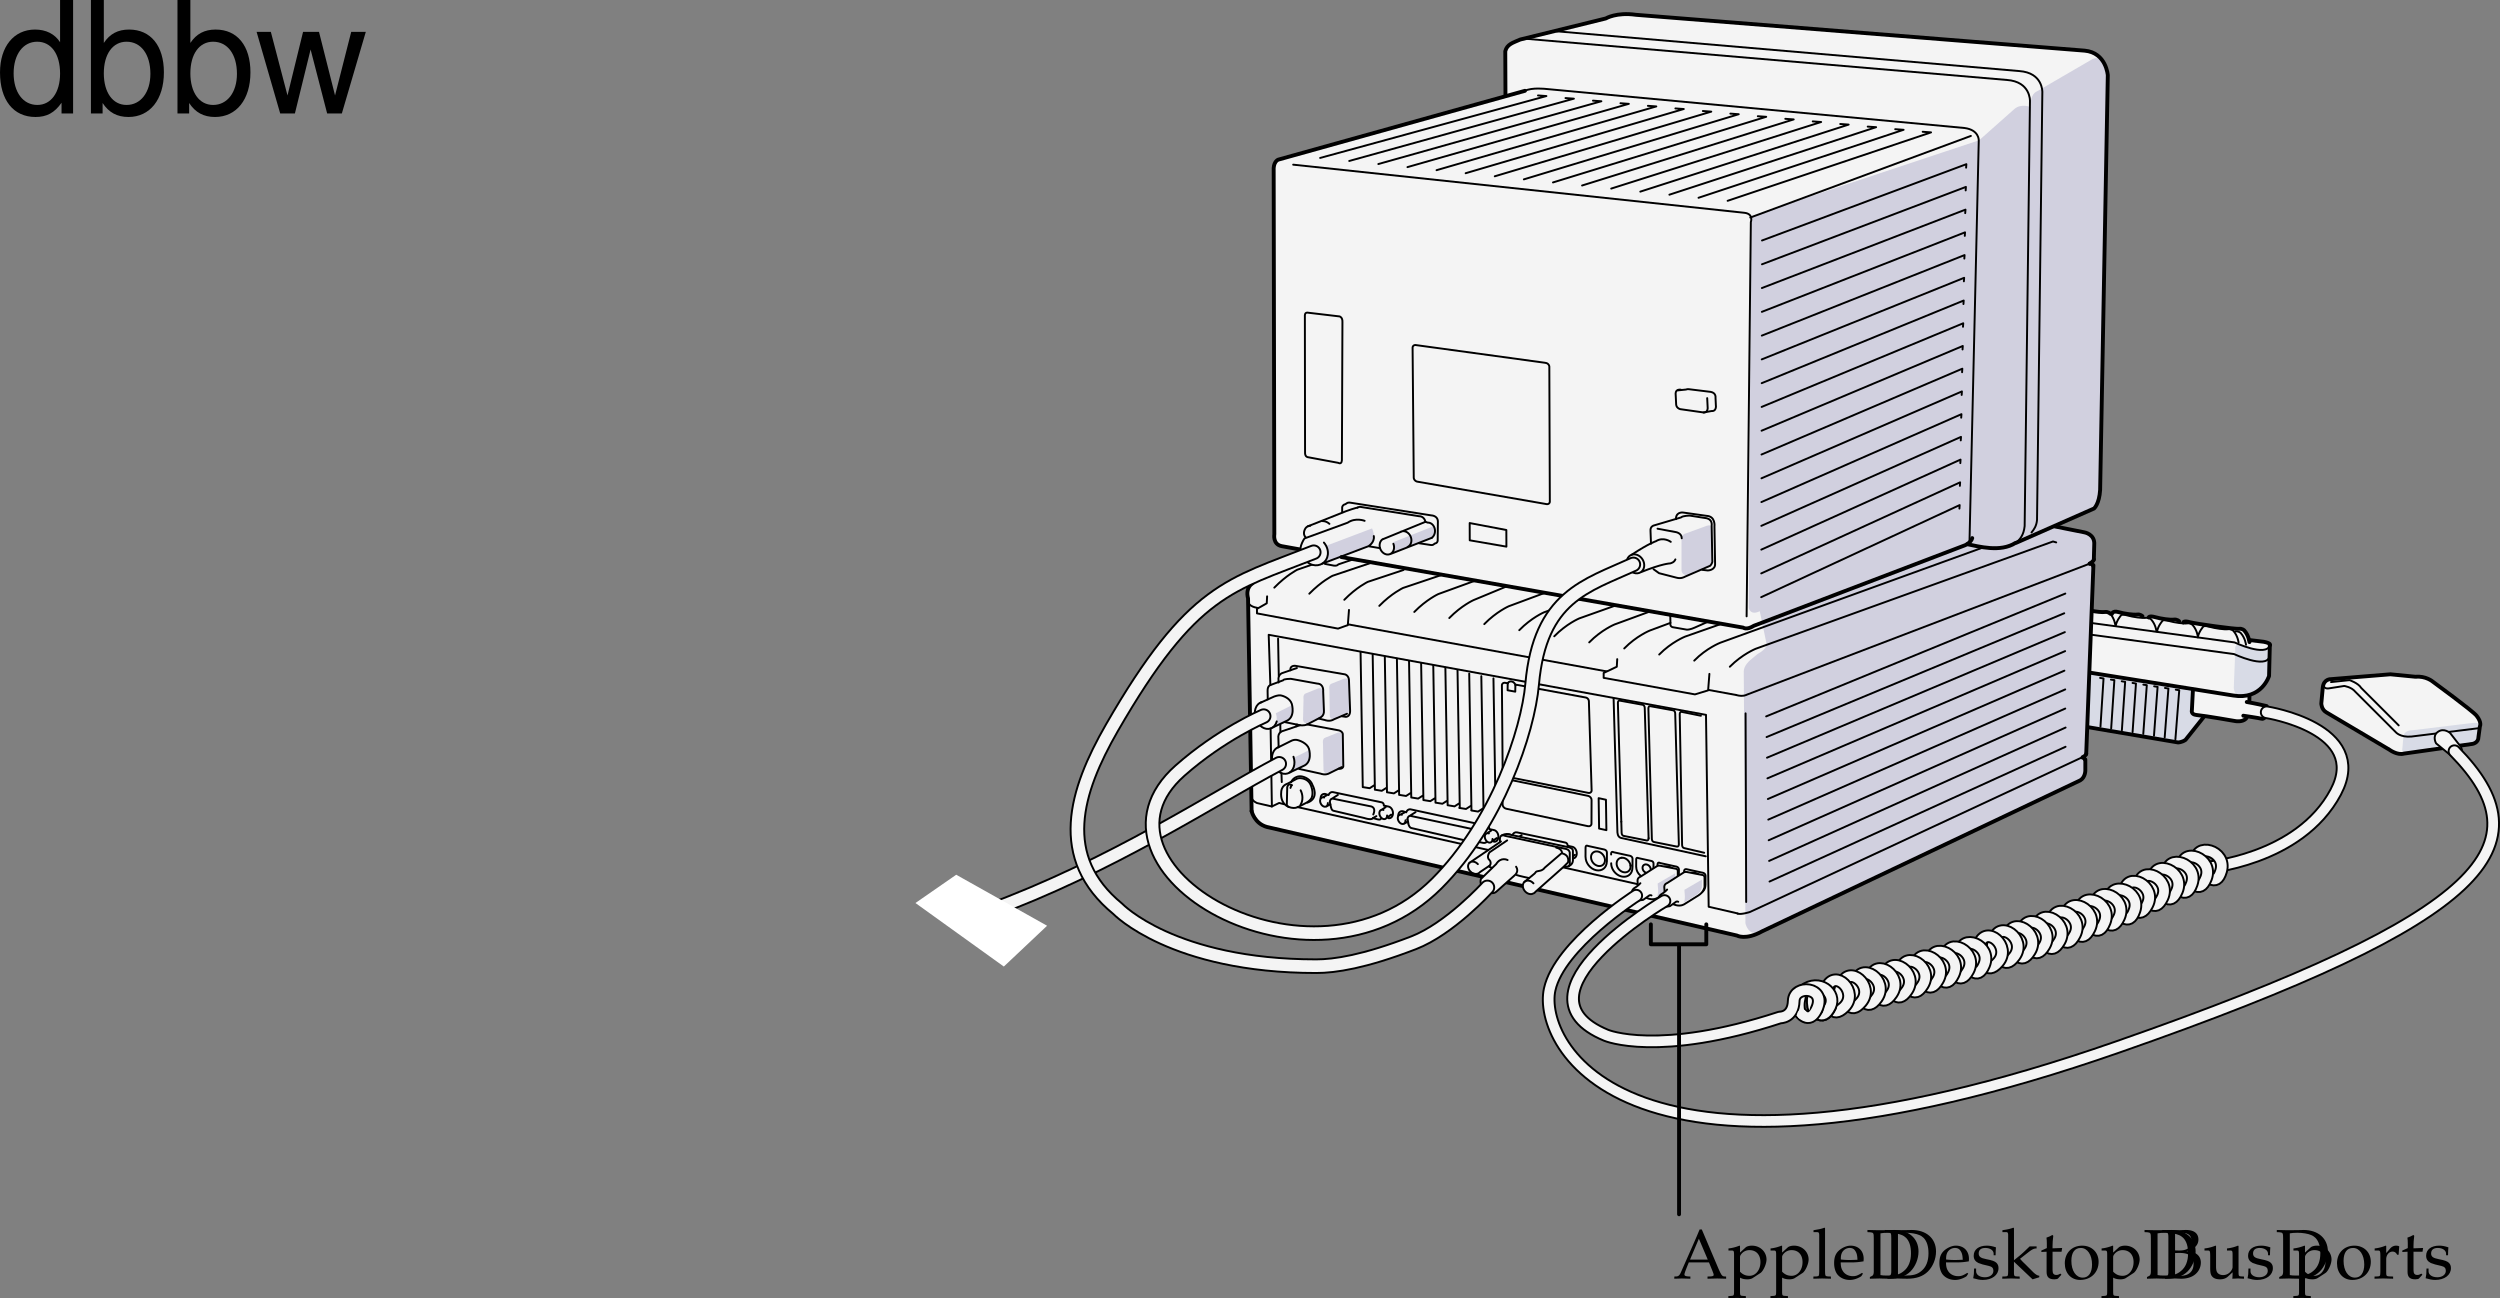 <svg xmlns="http://www.w3.org/2000/svg" xmlns:xlink="http://www.w3.org/1999/xlink" width="321.213" height="166.797"><rect width="100%" height="100%" fill="#808080" stroke="none"/><defs><path id="a" d="M3.672-6.297H3.39c-.157.36-.297.703-.36.86-.14.312-.328.734-.469 1.078L.954-.72C.843-.453.672-.28.47-.266L.14-.25v.281C.75.016.937 0 1.109 0c.157 0 .438.016 1.094.031V-.25l-.328-.016c-.313-.03-.438-.093-.438-.234 0-.125.125-.5.313-.953l.25-.61h2.594l.422 1.032c.156.406.187.484.187.578 0 .11-.14.172-.375.187l-.422.016v.281C5.141.016 5.47 0 5.656 0c.203 0 .453.016 1.14.031V-.25L6.5-.266c-.234-.046-.328-.187-.656-.921ZM2.156-2.422l1.14-2.687 1.142 2.687zm0 0"/><path id="b" d="M.078 2.266v.265c.61-.015.875-.031 1.125-.031.234 0 .5.016 1.125.031v-.265l-.422-.032c-.312-.03-.328-.062-.328-.656V-.109c.281.156.563.218.953.218.281 0 .5-.062.64-.14l1.032-.672c.36-.235.781-1.156.781-1.735 0-1-.828-1.78-1.875-1.78-.328 0-.656.093-.796.218l-.735.672v-.86l-.078-.03a5.038 5.038 0 0 1-1.406.359v.265h.328c.375 0 .39.031.39.656v4.516c0 .594-.015.625-.328.656zm1.5-5.016c0-.125.047-.234.156-.375a1.312 1.312 0 0 1 1.079-.516c.843 0 1.39.594 1.39 1.532 0 1.015-.61 1.765-1.406 1.765-.5 0-.875-.172-1.219-.531zm0 0"/><path id="c" d="M.188-.25v.281C.813.016 1.078 0 1.313 0c.234 0 .5.016 1.125.031V-.25L2.03-.266c-.328-.046-.328-.062-.344-.656v-5.547L1.61-6.53c-.39.156-.687.218-1.406.328v.25H.72c.156 0 .219.11.219.375v4.656C.923-.327.923-.296.61-.265zm0 0"/><path id="d" d="m3.938-.625-.126-.094c-.562.344-.78.422-1.171.422-.579 0-1.063-.266-1.313-.703-.172-.281-.234-.547-.25-1.063h1.313c.64 0 1.062-.046 1.625-.14 0-.125.015-.203.015-.313 0-1.03-.672-1.703-1.687-1.703-.313 0-.703.11-1.078.328C.53-3.453.234-2.906.234-1.969c0 .563.141 1.047.375 1.39.36.485.954.766 1.641.766.344 0 .672-.078 1.031-.234.235-.11.438-.219.469-.281zm-.704-1.781c-.468.015-.671.031-1.015.031a9.74 9.74 0 0 1-1.125-.063c0-.421.031-.609.14-.859a1.12 1.12 0 0 1 1-.625c.313 0 .547.11.704.36.203.296.265.562.296 1.156zm0 0"/><path id="e" d="M.516-.188v.22C1.219.015 1.53 0 1.766 0c.187 0 .328 0 .468.016.688.015.688.015.829.015 1.156 0 2.015-.297 2.656-.922.64-.64 1.047-1.609 1.047-2.578 0-1.672-1.235-2.765-3.141-2.765-.078 0-.203 0-.344.015-.531.016-.828.016-1.25.016-.437 0-.906 0-1.828-.031v.28l.36.016c.421.047.453.094.453.813v4.266c0 .28-.079.468-.22.53zm1.359-5.609c.219-.047.531-.078.984-.078.672 0 1.391.125 1.766.297.203.078.375.203.547.36.422.437.625 1.093.625 1.984 0 1.015-.313 1.78-.906 2.265-.532.453-1.063.594-2.094.594-.438 0-.703-.016-.922-.063zm0 0"/><path id="f" d="M.375-1.281c0 .61-.031.89-.11 1.25.485.14.829.218 1.235.218 1.188 0 2.016-.625 2.016-1.515 0-.297-.079-.484-.25-.672-.235-.219-.516-.328-1.329-.484C1.204-2.625.97-2.813.97-3.22c0-.453.297-.703.86-.703.609 0 1.062.313 1.062.735v.203h.25c.015-.516.015-.735.046-1.016-.484-.156-.796-.219-1.171-.219-1.047 0-1.688.5-1.688 1.297 0 .453.203.735.61.938.25.109.734.25 1.343.375.406.093.578.28.578.625 0 .484-.453.828-1.093.828C1.109-.156.64-.47.64-.922v-.36Zm0 0"/><path id="g" d="M.188-.25v.281C.813.016 1.078 0 1.327 0c.25 0 .5.016 1.094.031V-.25l-.39-.016c-.329-.03-.345-.062-.345-.656v-1.234L4.079.109l.86-.265V-.36c-.22 0-.47-.157-.766-.438L3.047-1.922a5.88 5.88 0 0 1-.578-.61l1.156-.905c.438-.329.656-.422.969-.422v-.266h-.89c-.579.563-1 .969-1.36 1.25l-.656.531v-4.125l-.079-.062c-.39.156-.687.218-1.406.328v.25H.72c.156 0 .219.11.219.375v4.656C.923-.328.923-.297.61-.266zm0 0"/><path id="h" d="M.875-3.438v2.594c0 .656.297.953 1 .953.203 0 .422-.046.469-.109l.437-.484-.125-.141c-.219.125-.344.172-.515.172-.36 0-.5-.188-.5-.625v-2.36h1.156l.078-.484-1.234.047v-.344c0-.36.03-.75.093-1.265l-.109-.11c-.219.14-.484.25-.766.344.032.25.047.438.047.719v.625l-.703.312v.188zm0 0"/><path id="i" d="M2.516-4.219C1.203-4.219.28-3.297.28-1.953c0 1.266.797 2.14 1.969 2.14 1.39 0 2.375-.968 2.375-2.328 0-1.218-.875-2.078-2.11-2.078zm-.172.297c.844 0 1.437.89 1.437 2.125 0 1.047-.437 1.688-1.187 1.688-.875 0-1.469-.875-1.469-2.157 0-1.078.438-1.656 1.219-1.656zm0 0"/><path id="j" d="M.578-.188v.22c.563-.016.797-.032 1-.032h.297c.688.031.703.031.813.031.656 0 1.25-.172 1.656-.469.531-.374.843-.968.843-1.609 0-.469-.187-.828-.515-1.078-.36-.25-.656-.328-1.344-.39.438-.079.64-.172.89-.344.438-.297.657-.672.657-1.141 0-.797-.563-1.234-1.594-1.234-.094 0-.094 0-.812.03h-.813c-.25 0-.656 0-1.422-.03v.28l.329.016c.421.047.453.094.453.813v4.266c0 .343-.063.53-.204.593zm1.297-3.078c.344-.015.406-.015.594-.015 1.219 0 1.781.453 1.781 1.406 0 .969-.61 1.531-1.688 1.531a3.08 3.08 0 0 1-.687-.078zm0-2.53c.234-.048.406-.079.703-.079 1 0 1.406.328 1.406 1.078 0 .797-.53 1.203-1.562 1.203-.156 0-.281 0-.547-.015zm0 0"/><path id="k" d="m4.531-4.188-.078-.03a5.038 5.038 0 0 1-1.406.359v.265h.328c.375 0 .39.031.39.656v1.47c0 .187-.124.437-.328.655-.25.25-.546.375-.89.375-.313 0-.563-.109-.703-.28-.14-.141-.203-.423-.203-.813v-2.657l-.079-.03a4.904 4.904 0 0 1-1.406.359v.265H.5c.36 0 .375.031.39.656v1.5c0 .641.047.922.22 1.141.202.266.53.406 1.046.406.422 0 .766-.125 1.016-.359l.594-.547c0 .266 0 .422-.032.828.454-.015.61-.031.75-.031.125 0 .297.016.75.031V-.25L4.86-.266c-.312-.03-.328-.062-.328-.656zm0 0"/><path id="l" d="M.188-.25v.281C.78.016 1.046 0 1.296 0c.219 0 .547.016 1.281.031V-.25L2.11-.266c-.406-.03-.421-.046-.421-.656v-1.547c0-.547.359-.984.812-.984.266 0 .453.125.594.406h.187l.078-1.078c-.093-.063-.25-.094-.421-.094-.266 0-.547.14-.735.36l-.515.593v-.921l-.079-.032a4.904 4.904 0 0 1-1.406.36v.265h.344c.36 0 .375.031.39.656v2.016C.922-.328.922-.297.61-.266zm0 0"/><path id="m" d="M9.906-14.578H8.234v5.422c-.687-1.063-1.812-1.625-3.218-1.625-2.72 0-4.5 2.187-4.5 5.515 0 3.547 1.718 5.72 4.562 5.72 1.438 0 2.438-.532 3.344-1.829V0h1.484Zm-4.61 5.36c1.798 0 2.938 1.577 2.938 4.093 0 2.422-1.156 4.031-2.921 4.031-1.829 0-3.047-1.625-3.047-4.062 0-2.438 1.218-4.063 3.03-4.063zm0 0"/><path id="n" d="M1.078-14.578V0h1.5v-1.344C3.375-.125 4.438.453 5.906.453c2.75 0 4.547-2.25 4.547-5.734 0-3.407-1.687-5.5-4.469-5.5-1.437 0-2.468.547-3.25 1.719v-5.516zm4.578 5.36c1.86 0 3.063 1.624 3.063 4.124 0 2.375-1.235 4-3.063 4-1.781 0-2.922-1.61-2.922-4.062 0-2.469 1.141-4.063 2.922-4.063zm0 0"/><path id="o" d="m11.078 0 3.078-10.484h-1.875l-2.078 8.171-2.062-8.171H6.094l-2 8.171-2.14-8.171H.124L3.156 0h1.89l2.016-8.219L9.188 0Zm0 0"/></defs><path fill="#f4f4f4" d="m195.234 5.079 11.438-2.813s1.324-.7 3.75-.312l57.328 4.609c3.203.504 3.047 3.39 3.047 3.39l-.938 52.938c-.109 1.899-.937 2.5-.937 2.5l-5.063 2.188 4.032.957s1.328.238 1.218 1.668l-.023 1.695c0 .238-.523.562-.523.562.386.059.468.18.425.313l-.937 23.945c0 .172-.246.336-.453.45l.015.07c.192.05.32.16.325.258l-.004 1.46s-.004.915-.641 1.31l-41.098 19.37c-1.996 1.07-2.219.774-2.219.774l-61.304-14.207c-1.55-.477-1.887-2.13-1.887-2.13l-.058-7.296-.43-19.637c-.34-1.469.512-1.969.512-1.969l1.652-1.972c.777-.836 1.297-.942 1.297-.942l4.101-1.492-3.187-.562c-1.164-.25-.922-1.61-.922-1.61l-.14-46.203c.058-.926.624-1.875.624-1.875l29.25-8.25-.125-5.562c.082-.356.258-.63.493-.836l1.382-.79"/><path fill="#d1d0df" d="m219.86 67.704.124 4.125s-.062.812-.562 1.062l-2.375 1s-1 .188-1-.687v-4s0-.563.625-.688l2.562-.937s.563-.25.625.125m-35.749-.063s.562.625-.063 1.375l-5.188 2.063s.5-.875.063-1.375l5.187-2.063m-7.812.25s.812 1.875-.438 2.313l-5.812 2.187s.937-1 .312-2.25l5.938-2.25m-3 19.625.187 3.438s-.125.562-.375.687l-1.812.813s-.5-.063-.438-.625l-.062-3.25s-.125-.625.312-.75l1.563-.625s.562-.188.625.312m-3.313 1.25.063 2.688s-.125.562-.375.687l-1.813.813s-.5-.063-.437-.625l.062-2.5s-.125-.625.313-.75l1.562-.625s.563-.188.625.312m-3.937 1.813s.062 1.562-.438 1.875l-1.937.937s.625-.687.25-1.75l2.125-1.062m2.25 5.75s.062 1.562-.438 1.875l-1.937.937s.625-.687.25-1.75l2.125-1.062m4.187-1.875.188 3.437s-.125.563-.375.688l-1.813.812s-.5-.062-.437-.625l-.063-3.25s-.125-.625.313-.75l1.562-.625s.563-.187.625.313"/><path fill="#f4f4f4" d="M268.734 78.454s1.25.25 2.063.187c0 0 .312.125.5.375 0 0 .062-.625.875-.375.812.25 1.937.375 2.562.313.625-.063.625.25.688.437h.625s.125-.312.812-.125c0 0 1.625.438 2.688.375 0 0 .375.063.562.438l.313.062s0-.437.75-.187c0 0 4.812.75 6.125.812 1.312.063 1.375.5 1.75 1.688l-.063-.188s2.625.063 2.688.625l-.125 4.063s-.75 1.875-2.438 2.312c0 0 0 .688-.062 1l1.937.438s.5-.25.313.812c-.188 1.063-.688.813-.688.813l-1.875-.313s-.375.625-1 .688l-4.5-.625-2.25 2.812s-.625.563-1.375.438l-12-2.063 1.125-14.812m30.77 8.808s-.934-.062-1.059 1.063l-.191 2.062s0 .75.625 1.125l8.125 4.813s1 .75 1.875.5l8.816-1.25s.75-.125.75-.875l.184-1.375s.285-.477-.434-1.375c-.5-.625-5.625-4.375-5.625-4.375s-.875-.75-2.25-.625l-3.191-.313-7.625.625"/><path fill="#d8dbe6" d="m309.047 96.704 8.562-1.188s.75-.125.75-.875l.188-1.375s.125-.5-.875-.375l-7.75.938s-1.063-.063-1.125.875l-.125 1.437s-.188.5.375.563"/><path fill="none" stroke="#000" stroke-linecap="round" stroke-linejoin="round" stroke-width=".5" d="M299.504 87.262s-.934-.062-1.059 1.063l-.191 2.062s0 .75.625 1.125l8.125 4.813s1 .75 1.875.5l8.816-1.25s.75-.125.75-.875l.184-1.375s.285-.477-.434-1.375c-.5-.625-5.625-4.375-5.625-4.375s-.875-.75-2.25-.625l-3.191-.313zm0 0"/><path fill="none" stroke="#000" stroke-linecap="round" stroke-linejoin="round" stroke-width=".25" d="m299.504 87.637 2.375-.25s1.125.375 1.5 1l4.816 4.813"/><path fill="none" stroke="#000" stroke-linecap="round" stroke-linejoin="round" stroke-miterlimit="10" stroke-width=".25" d="M298.629 88.262s.125.25.566.188l2-.313s.934.125 1.434.75l5.191 5.188s.559.687 2 .562l8.559-1.062"/><path fill="#d8dbe6" d="m283.203 92.079-2.25 2.812s-.312.625-1.687.375l-11.438-1.937.313-6.938 13.629 2.25-.13 2.438s-.187.687.75.875l.813.125m8.437-9.063-.062 3.75s-.5 2.25-3.125 2.625c-1.652.234-1.437-1.25-1.437-1.25l.187-4.625s-.187-.875.625-.625c0 0 3.25 1.25 3.813.125"/><path fill="none" stroke="#000" stroke-linecap="round" stroke-linejoin="round" stroke-miterlimit="10" stroke-width=".5" d="M291.64 82.918s.27-.253-.773-.457l-1.836-.222"/><path fill="none" stroke="#000" stroke-linecap="round" stroke-linejoin="round" stroke-width=".25" d="m268.777 80.055 18.325 2.485s4.058 1.906 4.539.378"/><path fill="none" stroke="#000" stroke-linecap="round" stroke-linejoin="round" stroke-width=".5" d="m291.64 82.918-.1 3.938s-.954 3.125-4.614 2.504l-18.735-2.988m-.261 7 11.918 2.02s.504-.005.96-.333l2.368-2.973"/><path fill="none" stroke="#000" stroke-linecap="round" stroke-linejoin="round" stroke-width=".5" d="m281.758 88.633-.133 2.625s-.156.535.574.606c1.238.12 5.031.789 5.031.789s.852.152 1.32-.293c.473-.45.47-2.813.47-2.813"/><path fill="#f4f4f4" stroke="#000" stroke-linecap="round" stroke-linejoin="round" stroke-width=".5" d="M288.676 90.196s1.144.191 2.547.523c0 0 .379.473-.035 1.25 0 0-.317.489-.625.375-.196-.07-2.329-.386-2.329-.386"/><path fill="none" stroke="#000" stroke-linecap="round" stroke-linejoin="round" stroke-width=".25" d="M287.625 82.551s-.094-.847-.668-1.492c0 0-.246-.277-.687-.215-.446.063-1.625-.094-2.399-.316-.777-.219-.828.039-.828.039s-.547.625-.652 1.324m-.001-.09s-.09-.847-.667-1.492c0 0-.246-.277-.688-.215-.441.063-1.62-.094-2.398-.316-.774-.219-.828.039-.828.039s-.547.625-.653 1.324m-.086-.047s-.09-.847-.668-1.492c0 0-.246-.277-.687-.219-.442.063-1.621-.093-2.399-.312-.777-.219-.828.039-.828.039s-.547.625-.652 1.32m-.043-.086s-.09-.847-.664-1.496c0 0-.25-.277-.691-.215-.329.047-1.075-.027-1.754-.164"/><path fill="none" stroke="#000" stroke-linecap="round" stroke-linejoin="round" stroke-width=".5" d="M271.129 78.848s-.25-.277-.692-.215c-.328.047-1.074-.027-1.753-.164"/><path fill="none" stroke="#000" stroke-linecap="round" stroke-linejoin="round" stroke-width=".25" d="M288.578 82.84s-.09-.847-.668-1.496c0 0-.246-.277-.687-.215"/><path fill="none" stroke="#000" stroke-linecap="round" stroke-linejoin="round" stroke-width=".5" d="M289.023 82.5s-.09-.847-.664-1.492c0 0-.246-.277-.687-.215-.445.063-5.55-.636-6.328-.855-.774-.223-.824.04-.824.04m-.532-.153s-.25-.278-.691-.215c-.442.062-1.621-.094-2.399-.317-.773-.218-.828.043-.828.043m-.793-.16s-.246-.277-.687-.215c-.445.063-1.625-.093-2.402-.316-.774-.219-.836.242-.836.242"/><path fill="none" stroke="#000" stroke-linecap="round" stroke-linejoin="round" stroke-width=".25" d="m268.715 81.555 18.328 2.485s4.055 1.906 4.535.378"/><path fill="none" stroke="#000" stroke-linecap="round" stroke-linejoin="round" stroke-miterlimit="10" stroke-width=".25" d="m269.832 87.102.441.07-.394 6.196m1.344-6.051.441.07-.41 6.215m1.356-6.07.44.074-.421 6.227M274 87.75l.441.07-.437 6.243m1.383-6.098.445.07-.453 6.262m1.398-6.117.442.07-.465 6.278m1.414-6.133.441.07-.48 6.293m1.426-6.144.445.07-.496 6.309"/><path fill="#d1d0df" d="M270.883 9.778s-.32-2.86-1.988-2.211l-7.192 4.18s-.922.304-.781 2.02c0 0-1.172-.532-2.094.23l-4.531 4.02-29.313 9.75-.296 50.308s.14 1.07 1.417.457l.856 4.117s.281.61-1.137 1.375l-.996.836s-.781.648-.781 1.414l.215 32.363s.355 1.676 1.738 1.106l40.984-19.29s.887-.265.887-1.64l.035-1.18s.11-.304-.355-.457c0 0 .5-.152.465-.726l.996-23.77s.07-.187-.426-.34c0 0 .46-.27.46-.574l.071-2.02s.086-1.105-1.758-1.449l-3.5-.718 4.875-2.125s.993-.496 1.067-2.59l1.082-53.086"/><path fill="none" stroke="#000" stroke-linecap="round" stroke-linejoin="round" stroke-width=".5" d="m264.063 67.649 3.75.75s1.375.223 1.265 1.594l-.05 1.886m-.055.743-.926 24.238m-.113.742v1.406s0 .88-.657 1.258m-106.464 3.949s.351 1.586 1.953 2.035l60.406 13.954s1.101.644 3.23-.54l40.875-19.398"/><path fill="none" stroke="#000" stroke-linecap="round" stroke-linejoin="round" stroke-miterlimit="10" stroke-width=".5" d="M269.027 71.88c0 .23-.535.542-.535.542"/><path fill="none" stroke="#000" stroke-linecap="round" stroke-linejoin="round" stroke-width=".5" d="M268.047 96.86c0 .16-.25.32-.469.43m.297.289c-.004-.094-.082-.172-.281-.223"/><path fill="none" stroke="#000" stroke-linecap="round" stroke-linejoin="round" stroke-miterlimit="10" stroke-width=".5" d="M268.492 72.422c.395.055.48.172.438.297"/><path fill="none" stroke="#000" stroke-linecap="round" stroke-linejoin="round" stroke-width=".5" d="m168.012 70.79-4.106 1.39s-.535.106-1.332.91l-1.695 1.903s-.879.484-.524 1.89l.458 27.332"/><path fill="none" stroke="#000" stroke-linecap="round" stroke-linejoin="round" stroke-miterlimit="10" stroke-width=".25" d="m268.492 72.422-44.047 16.832s-.453.29-1.312.063"/><path fill="none" stroke="#000" stroke-linecap="round" stroke-linejoin="round" stroke-width=".25" d="M267.578 97.29c-.164.085-.312.136-.312.136l-40.856 19.028m0 0-1.578.726s-1.105.363-1.586.211"/><path fill="none" stroke="#000" stroke-linecap="round" stroke-linejoin="round" stroke-miterlimit="10" stroke-width=".25" d="M223.082 89.297 161.77 78.141s-1.086-.11-1.317-.621"/><path fill="none" stroke="#000" stroke-linecap="round" stroke-linejoin="round" stroke-width=".25" d="m223.277 117.364-3.738-.86-.344-24.656-56.187-10.285.215 6.457m.031 5.578.164 10.024.934-.454.632.16m1.75.376 24.438 5.5m9.652 2.238 13.61 3.07"/><path fill="none" stroke="#000" stroke-linecap="round" stroke-linejoin="round" stroke-width=".25" d="m163.418 103.622-1.895-.438s-.601-.23-.714-.687"/><path fill="none" stroke="#000" stroke-linecap="round" stroke-linejoin="round" stroke-miterlimit="10" stroke-width=".25" d="m264.191 69.692-.41-.121-38.215 13.793s-1.714.691-3.308 2.3m32.632-15.359L221.036 82.58s-1.789.695-3.351 2.3m3.284-4.653-4.465 1.57s-1.75.696-3.32 2.301m1.441-4.066-2.652.984s-1.72.695-3.282 2.3m3.407-4.788-4.653 1.707s-1.687.691-3.254 2.3m3.215-4.679-4.492 1.598s-1.652.691-3.215 2.3m3.332-4.761-4.648 1.68s-1.617.69-3.18 2.296m3.231-4.777-4.579 1.7s-1.585.69-3.148 2.296m2.789-4.813-4.172 1.731s-1.547.695-3.113 2.3m3.399-4.827-4.813 1.75s-1.516.691-3.082 2.296m3.457-4.734-4.906 1.652s-1.48.696-3.047 2.301m3.117-4.613-4.602 1.531s-1.445.692-3.011 2.301m3.574-4.797-5.094 1.715s-1.41.691-2.976 2.3m1.363-4.089-2.914 1.008s-1.38.691-2.946 2.3"/><path fill="#f4f4f4" stroke="#000" stroke-linecap="round" stroke-linejoin="round" stroke-width=".25" d="m219.633 86.586-.164 2.118-1.692.515-11.73-2.125v-.629l1.687-.8.055-.973m-34.465-6.324-.148 1.949-1.258.45-10.414-1.958-.004-.578 1.258-.715.047-.894"/><path fill="none" stroke="#000" stroke-linecap="round" stroke-linejoin="round" stroke-miterlimit="10" stroke-width=".25" d="m166.156 21.157 57.965 6.183c1.23.133.836 1.188.836 1.188l-.543 50.664"/><path fill="none" stroke="#000" stroke-linecap="round" stroke-linejoin="round" stroke-miterlimit="10" stroke-width=".5" d="M253.402 69.137c-.136.57-.91.914-.91.914L225.352 80.4c-.95.598-1.368.242-1.368.242l-26.25-4.61m0 0-25.375-4.453m-4.941-.914-2.723-.489m0 0c-1.203-.23-.96-1.539-.96-1.539m-.001 0-.086-47.05c.06-.891.59-1.075.59-1.075l31.692-8.844"/><path fill="none" stroke="#000" stroke-linecap="round" stroke-linejoin="round" stroke-miterlimit="10" stroke-width=".5" d="m193.43 12.313-.024-5.727c.223-.91.996-1.097 1.922-1.507l10.992-2.707s1.36-.829 3.868-.47l57.656 4.606c2.793.254 2.976 3.172 2.976 3.172l-.984 53.262c-.106 1.82-.785 2.394-.785 2.394l-10.043 4.426m-.043-.008c-1.953 1.246-4.723.457-6.176.172"/><path fill="none" stroke="#000" stroke-linecap="round" stroke-linejoin="round" stroke-miterlimit="10" stroke-width=".25" d="m214.61 79.106.015.926c-.086.48.273.55.273.55l1.836.32c.438.009.996-.257.996-.257l1.774-.789M199.996 4.02l59.445 5.11c3.07.214 2.97 2.718 2.97 2.718l-.684 54.965c-.07.777-.395 1.223-.704 1.598"/><path fill="none" stroke="#000" stroke-linecap="round" stroke-linejoin="round" stroke-miterlimit="10" stroke-width=".25" d="M195.93 11.668c.91-.457 2.73-.238 2.73-.238l53.75 5.016c1.883.246 1.832 1.582 1.832 1.582l-1.191 51.566m-84.926-29.41 3.996.473s.399.101.363.734l-.07 17.66m-.484.414-3.922-.73m.117-18.551c-.523-.129-.469.39-.469.39l.024 17.512c-.035.606.328.649.328.649m3.922.73c.523.282.484-.414.484-.414"/><path fill="none" stroke="#000" stroke-linecap="round" stroke-linejoin="round" stroke-width=".25" d="m252.617 21.543.031-.449-26.254 9.805m26.165-6.434.03-.449-26.198 9.942m26.109-6.575.035-.449-26.156 10.074m26.066-6.703.032-.453-26.102 10.215m26.012-6.844.03-.45-26.05 10.349m25.961-6.977.035-.45-26.004 10.481m25.914-7.113.032-.45-25.953 10.618m25.863-7.246.031-.45-25.902 10.75m25.812-7.382.031-.45-25.851 10.887m25.762-7.515.03-.453-25.8 11.027m25.715-7.656.031-.45-25.75 11.16m25.66-7.788.032-.45-25.704 11.293m25.614-7.925.031-.45-25.652 11.43m25.566-8.059.027-.453-25.597 11.567m25.512-8.196.03-.449-25.55 11.7m25.461-8.329.031-.449-25.5 11.832m20.75-59.797 1.074.078-26.136 8.793m21.531-9.203 1.078.078-26.348 8.735m21.739-9.145 1.078.074-26.559 8.676m21.949-9.086 1.079.078-26.766 8.614m22.156-9.024 1.078.078-26.972 8.555m22.367-8.965 1.078.078-27.188 8.492m22.579-8.902 1.078.074-27.395 8.434m22.789-8.844 1.074.078-27.605 8.371m23-8.781 1.078.078-27.816 8.309m23.207-8.719 1.078.074-28.027 8.25m23.417-8.66 1.079.078-28.235 8.192m23.629-8.602 1.074.078-28.441 8.13m23.836-8.54 1.078.078-28.656 8.067m24.046-8.477 1.079.078-28.864 8.004m24.255-8.418 1.078.078-29.07 7.95m46.347 29.781s-.66-.13-.676.484l.07 1.399s-.023.44.512.613l3 .426s.484.086.54-.528l-.063-1.312"/><path fill="none" stroke="#000" stroke-linecap="round" stroke-linejoin="round" stroke-width=".25" d="m215.582 50.157 1.043-.106c.188-.082.41-.039.41-.039l2.774.34c.707.137.609.742.609.742l.055 1.188c-.055.613-.54.527-.54.527l-1.062.188m-25.328 15.101-4.711-.894.008 2.218 4.711.813zm0 0"/><path fill="none" stroke="#000" stroke-linecap="round" stroke-linejoin="round" stroke-miterlimit="10" stroke-width=".25" d="m198.473 46.606-16.536-2.266c-.242-.043-.44.11-.44.344l.148 16.676c0 .234.199.469.445.523l16.586 2.883c.246.055.449-.09.453-.32l-.063-17.305c.004-.234-.191-.46-.437-.504l-.156-.031m-16.16 23.191 1.519.227c.129.016.227 0 .3-.031l.247-.168c.371-.055.344-.434.344-.434l.023-2.312c.031-.825-.828-.856-.828-.856l-10.45-1.64a.757.757 0 0 0-.355.035l-.27.172a.49.49 0 0 0-.394.39v.63"/><path fill="none" stroke="#000" stroke-linecap="round" stroke-linejoin="round" stroke-width=".25" d="M174.422 65.22a.7.7 0 0 1 .332-.098l7.613 1.21c.375-.007.696.297.778.715l.304.102c.492-.012.906.453.926 1.031.012.395-.16.742-.426.93"/><path fill="none" stroke="#000" stroke-linecap="round" stroke-linejoin="round" stroke-miterlimit="10" stroke-width=".25" d="m183.145 67.047-5.497 2.246m6.302-.183-5.325 2.082m.406-1.317c.114.297.117.633-.015.91-.23.481-.79.61-1.243.286-.457-.32-.64-.973-.41-1.453a.838.838 0 0 1 .32-.356m-9.886-.183c-.027-.02-.461-.391-.133-1.07a.785.785 0 0 1 .688-.462m11.601.786c.262-.133.594-.114.883.093.457.32.64.973.41 1.453a.804.804 0 0 1-.41.403"/><path fill="none" stroke="#000" stroke-linecap="round" stroke-linejoin="round" stroke-width=".25" d="M174.422 65.22c-.117 0-1.387.405-1.484.464l-4.891 1.938"/><path fill="none" stroke="#000" stroke-linecap="round" stroke-linejoin="round" stroke-miterlimit="10" stroke-width=".25" d="M169.922 66.954s.445-.043.887.351"/><path fill="#f4f4f4" stroke="#000" stroke-linecap="round" stroke-linejoin="round" stroke-miterlimit="10" stroke-width=".25" d="M170.102 69.711c.37.434.574 1 .503 1.567-.117.972-1 1.555-1.964 1.3-1.016-.273-1.61-1.6-1.536-2.226.04-.32.325-.95.508-1.172l5.543-2.023c1.012-.7 2.176-.239 2.176-.239"/><path fill="none" stroke="#000" stroke-linecap="round" stroke-linejoin="round" stroke-miterlimit="10" stroke-width=".25" d="m169.898 72.418 5.926-2.238 1.48.25m-1.48-.25s.824-.488.688-1.305m76.715-51.41-28.34 10.485M196.168 4.993l61.684 5.28c3.074.216 2.968 2.72 2.968 2.72l-.683 54.601c-.219 2.278-2.04 2.516-2.04 2.516m-87.863 2.344 1.133.218c.492.063.567-.148.567-.148l2.066-.707"/><path fill="none" stroke="#000" stroke-linecap="round" stroke-linejoin="round" stroke-width=".25" d="M218.715 73.215c.355.04.7.082.7.082s1.01-.004.948-.894l-.082-4.758s.172-1.312-1.015-1.367l-2.965-.418s-.848-.16-.961.672l.008.168"/><path fill="none" stroke="#000" stroke-linecap="round" stroke-linejoin="round" stroke-miterlimit="10" stroke-width=".25" d="M215.98 66.485c.262-.242 1.133-.238 1.133-.238l2.188.343c.77.196.62.926.62.926l.09 4.68s-.062.273-.273.492l-3.25 1.41s-.484.313-1.097.121l-2.23-.574-.704-.508m-.328-3.277-.063-1.668c-.047-.531.391-.664.391-.664l3.523-1.043"/><path fill="none" stroke="#000" stroke-linecap="round" stroke-linejoin="round" stroke-miterlimit="10" stroke-width=".25" d="M214.668 69.618s-.941-.7-1.914-.075c0 0-.777.207-3.117 1.735"/><path fill="none" stroke="#000" stroke-linecap="round" stroke-linejoin="round" stroke-miterlimit="10" stroke-width=".25" d="M210.785 73.536c-.512.304-1.215.066-1.578-.532-.36-.601-.242-1.34.266-1.644.511-.309 1.218-.07 1.578.531.363.602.242 1.34-.266 1.645zm4.477-1.661c-.157.391-.543.473-.66.512 0 0-1.016.008-3.817 1.149m2.184-5.606 2.379.442s.73.128.73.789"/><path fill="none" stroke="#000" stroke-linecap="round" stroke-linejoin="round" stroke-width="1.75" d="M291.234 91.516s13.211 2.078 8.875 10.25c-4.695 8.844-16.84 9.738-16.84 9.738"/><path fill="none" stroke="#f4f4f4" stroke-linecap="round" stroke-linejoin="round" stroke-width="1.25" d="M291.234 91.516s13.211 2.078 8.875 10.25c-4.695 8.844-16.84 9.738-16.84 9.738"/><path fill="none" stroke="#000" stroke-linecap="round" stroke-linejoin="round" stroke-width="1.75" d="M282.445 112.418c-.332-.945-.226-1.593-.226-1.593-.328-2.719 3.93-1.54 3.16 1.078-.684 2.32-1.992.27-1.992.27"/><path fill="none" stroke="#f4f4f4" stroke-linecap="round" stroke-linejoin="round" stroke-width="1.25" d="M282.441 112.782c-.332-.95-.222-1.957-.222-1.957-.328-2.719 3.93-1.54 3.16 1.078-.684 2.32-1.992.27-1.992.27"/><path fill="none" stroke="#000" stroke-linecap="round" stroke-linejoin="round" stroke-width="1.75" d="M280.469 113.094c-.246-.969-.078-1.605-.078-1.605-.082-2.742 4.05-1.176 3.047 1.36-.891 2.245-2.008.089-2.008.089"/><path fill="none" stroke="#f4f4f4" stroke-linecap="round" stroke-linejoin="round" stroke-width="1.25" d="M280.465 113.458c-.246-.973-.074-1.97-.074-1.97-.082-2.741 4.05-1.175 3.047 1.36-.891 2.246-2.008.09-2.008.09"/><path fill="none" stroke="#000" stroke-linecap="round" stroke-linejoin="round" stroke-width="1.75" d="M278.66 113.918c-.285-.96-.148-1.601-.148-1.601-.196-2.734 4-1.344 3.101 1.23-.797 2.282-2 .172-2 .172"/><path fill="none" stroke="#f4f4f4" stroke-linecap="round" stroke-linejoin="round" stroke-width="1.25" d="M278.656 114.282c-.289-.961-.144-1.965-.144-1.965-.196-2.734 4-1.344 3.101 1.23-.797 2.282-2 .172-2 .172"/><path fill="none" stroke="#000" stroke-linecap="round" stroke-linejoin="round" stroke-width="1.75" d="M276.73 114.637c-.218-.976-.035-1.61-.035-1.61-.004-2.737 4.086-1.062 3.012 1.446-.953 2.223-2.012.031-2.012.031"/><path fill="none" stroke="#f4f4f4" stroke-linecap="round" stroke-linejoin="round" stroke-width="1.25" d="M276.727 115c-.22-.98-.032-1.972-.032-1.972-.004-2.738 4.086-1.063 3.012 1.445-.953 2.223-2.012.031-2.012.031"/><path fill="none" stroke="#000" stroke-linecap="round" stroke-linejoin="round" stroke-width="1.75" d="M274.863 115.407c-.183-.985.02-1.61.02-1.61.09-2.738 4.12-.922 2.957 1.547-1.031 2.188-2.008-.035-2.008-.035"/><path fill="none" stroke="#f4f4f4" stroke-linecap="round" stroke-linejoin="round" stroke-width="1.25" d="M274.86 115.766c-.184-.984.023-1.969.023-1.969.09-2.738 4.12-.922 2.957 1.547-1.031 2.188-2.008-.035-2.008-.035"/><path fill="none" stroke="#000" stroke-linecap="round" stroke-linejoin="round" stroke-width="1.75" d="M272.922 116.2c-.14-.989.086-1.606.086-1.606.203-2.734 4.156-.75 2.89 1.668-1.117 2.145-2.004-.12-2.004-.12"/><path fill="none" stroke="#f4f4f4" stroke-linecap="round" stroke-linejoin="round" stroke-width="1.25" d="M272.918 116.563c-.145-.992.09-1.969.09-1.969.203-2.734 4.156-.75 2.89 1.668-1.117 2.145-2.004-.12-2.004-.12"/><path fill="none" stroke="#000" stroke-linecap="round" stroke-linejoin="round" stroke-width="1.75" d="M271.309 117.372c-.297-.957-.164-1.598-.164-1.598-.22-2.734 3.988-1.379 3.113 1.203-.778 2.29-2 .188-2 .188"/><path fill="none" stroke="#f4f4f4" stroke-linecap="round" stroke-linejoin="round" stroke-width="1.25" d="M271.29 117.731c-.298-.957-.145-1.957-.145-1.957-.22-2.734 3.988-1.379 3.113 1.203-.778 2.29-2 .188-2 .188"/><path fill="none" stroke="#000" stroke-linecap="round" stroke-linejoin="round" stroke-width="1.75" d="M269.305 117.97c-.207-.981-.016-1.61-.016-1.61.031-2.742 4.098-1.012 2.992 1.48-.984 2.211-2.011.012-2.011.012"/><path fill="none" stroke="#f4f4f4" stroke-linecap="round" stroke-linejoin="round" stroke-width="1.25" d="M269.285 118.329c-.207-.98.004-1.97.004-1.97.031-2.741 4.098-1.01 2.992 1.481-.984 2.211-2.011.012-2.011.012"/><path fill="none" stroke="#000" stroke-linecap="round" stroke-linejoin="round" stroke-width="1.75" d="M267.465 118.72c-.25-.97-.086-1.606-.086-1.606-.082-2.742 4.05-1.184 3.05 1.355-.886 2.246-2.007.09-2.007.09"/><path fill="none" stroke="#f4f4f4" stroke-linecap="round" stroke-linejoin="round" stroke-width="1.25" d="M267.445 119.079c-.246-.97-.066-1.965-.066-1.965-.082-2.742 4.05-1.184 3.05 1.355-.886 2.246-2.007.09-2.007.09"/><path fill="none" stroke="#000" stroke-linecap="round" stroke-linejoin="round" stroke-width="1.75" d="M265.508 119.36c-.18-.985.031-1.61.031-1.61.105-2.738 4.121-.898 2.95 1.563-1.044 2.184-2.012-.047-2.012-.047"/><path fill="none" stroke="#f4f4f4" stroke-linecap="round" stroke-linejoin="round" stroke-width="1.25" d="M265.492 119.72c-.18-.985.047-1.97.047-1.97.106-2.738 4.121-.898 2.95 1.563-1.044 2.184-2.012-.047-2.012-.047"/><path fill="none" stroke="#000" stroke-linecap="round" stroke-linejoin="round" stroke-width="1.75" d="M263.613 120.051c-.148-.988.082-1.605.082-1.605.203-2.735 4.153-.754 2.89 1.664-1.116 2.144-2.003-.117-2.003-.117"/><path fill="none" stroke="#f4f4f4" stroke-linecap="round" stroke-linejoin="round" stroke-width="1.25" d="M263.594 120.41c-.145-.992.101-1.964.101-1.964.203-2.735 4.153-.754 2.89 1.664-1.116 2.144-2.003-.117-2.003-.117"/><path fill="none" stroke="#000" stroke-linecap="round" stroke-linejoin="round" stroke-width="1.75" d="M261.64 120.77c-.105-.996.15-1.605.15-1.605.315-2.723 4.179-.582 2.823 1.785-1.207 2.093-2-.2-2-.2"/><path fill="none" stroke="#f4f4f4" stroke-linecap="round" stroke-linejoin="round" stroke-width="1.25" d="M261.621 121.13c-.105-1 .168-1.965.168-1.965.316-2.723 4.18-.582 2.824 1.785-1.207 2.093-2-.2-2-.2"/><path fill="none" stroke="#000" stroke-linecap="round" stroke-linejoin="round" stroke-width="1.75" d="M259.719 121.313c-.102-1 .156-1.605.156-1.605.32-2.72 4.18-.57 2.813 1.792-1.208 2.09-1.997-.207-1.997-.207"/><path fill="none" stroke="#f4f4f4" stroke-linecap="round" stroke-linejoin="round" stroke-width="1.25" d="M259.7 121.668c-.102-.996.175-1.96.175-1.96.32-2.72 4.18-.57 2.813 1.792-1.208 2.09-1.997-.207-1.997-.207"/><path fill="none" stroke="#000" stroke-linecap="round" stroke-linejoin="round" stroke-width="1.75" d="M257.855 121.954c-.085-1 .18-1.602.18-1.602.363-2.719 4.188-.5 2.79 1.836-1.247 2.074-1.997-.238-1.997-.238"/><path fill="none" stroke="#f4f4f4" stroke-linecap="round" stroke-linejoin="round" stroke-width="1.25" d="M257.836 122.313c-.086-1 .2-1.96.2-1.96.362-2.72 4.187-.5 2.788 1.835-1.246 2.074-1.996-.238-1.996-.238"/><path fill="none" stroke="#000" stroke-linecap="round" stroke-linejoin="round" stroke-width="1.75" d="M255.914 122.356c0-1.004.316-1.578.316-1.578.598-2.676 4.22-.14 2.622 2.07-1.418 1.957-1.97-.41-1.97-.41"/><path fill="none" stroke="#f4f4f4" stroke-linecap="round" stroke-linejoin="round" stroke-width="1.25" d="M255.895 122.715c0-1.004.335-1.937.335-1.937.598-2.676 4.22-.14 2.622 2.07-1.418 1.957-1.97-.41-1.97-.41"/><path fill="none" stroke="#000" stroke-linecap="round" stroke-linejoin="round" stroke-width="1.75" d="M253.844 122.88c.093-.997.46-1.54.46-1.54.844-2.609 4.212.246 2.419 2.301-1.594 1.82-1.922-.59-1.922-.59"/><path fill="none" stroke="#f4f4f4" stroke-linecap="round" stroke-linejoin="round" stroke-width="1.25" d="M253.82 123.336c-.015-1.23.485-1.996.485-1.996.843-2.609 4.21.246 2.418 2.301-1.594 1.82-1.922-.59-1.922-.59"/><path fill="none" stroke="#000" stroke-linecap="round" stroke-linejoin="round" stroke-width="1.75" d="M251.957 124.168c-.227-.976-.047-1.609-.047-1.609-.023-2.742 4.078-1.09 3.02 1.422-.938 2.23-2.008.047-2.008.047"/><path fill="none" stroke="#f4f4f4" stroke-linecap="round" stroke-linejoin="round" stroke-width="1.25" d="M251.914 124.524c-.226-.977-.004-1.965-.004-1.965-.023-2.742 4.078-1.09 3.02 1.422-.938 2.23-2.008.047-2.008.047"/><path fill="none" stroke="#000" stroke-linecap="round" stroke-linejoin="round" stroke-width="1.75" d="M249.918 124.618c-.137-.993.102-1.606.102-1.606.226-2.73 4.156-.715 2.875 1.692-1.137 2.132-2.004-.137-2.004-.137"/><path fill="none" stroke="#f4f4f4" stroke-linecap="round" stroke-linejoin="round" stroke-width="1.25" d="M249.875 124.977c-.137-.992.145-1.965.145-1.965.226-2.73 4.156-.715 2.875 1.692-1.137 2.132-2.004-.137-2.004-.137"/><path fill="none" stroke="#000" stroke-linecap="round" stroke-linejoin="round" stroke-width="1.75" d="M248.027 125.239c-.175-.989.032-1.614.032-1.614.113-2.738 4.125-.886 2.945 1.57-1.043 2.18-2.008-.05-2.008-.05"/><path fill="none" stroke="#f4f4f4" stroke-linecap="round" stroke-linejoin="round" stroke-width="1.25" d="M247.984 125.594c-.18-.988.075-1.969.075-1.969.113-2.738 4.125-.886 2.945 1.57-1.043 2.18-2.008-.05-2.008-.05"/><path fill="none" stroke="#000" stroke-linecap="round" stroke-linejoin="round" stroke-width="1.75" d="M246.035 125.735c-.113-.996.14-1.602.14-1.602.302-2.726 4.177-.601 2.829 1.77-1.192 2.101-2-.192-2-.192"/><path fill="none" stroke="#f4f4f4" stroke-linecap="round" stroke-linejoin="round" stroke-width="1.25" d="M245.988 126.094c-.11-1 .188-1.96.188-1.96.3-2.727 4.176-.602 2.828 1.769-1.191 2.101-2-.192-2-.192"/><path fill="none" stroke="#000" stroke-linecap="round" stroke-linejoin="round" stroke-width="1.75" d="M244.09 126.29c-.074-1 .2-1.598.2-1.598.394-2.711 4.194-.453 2.765 1.867-1.266 2.059-1.992-.258-1.992-.258"/><path fill="none" stroke="#f4f4f4" stroke-linecap="round" stroke-linejoin="round" stroke-width="1.25" d="M244.047 126.649c-.074-1 .242-1.957.242-1.957.395-2.711 4.195-.453 2.766 1.867-1.266 2.059-1.992-.258-1.992-.258"/><path fill="none" stroke="#000" stroke-linecap="round" stroke-linejoin="round" stroke-width="1.75" d="M242.074 126.864c-.035-1.004.262-1.59.262-1.59.508-2.691 4.21-.277 2.687 1.98-1.351 2.004-1.98-.34-1.98-.34"/><path fill="none" stroke="#f4f4f4" stroke-linecap="round" stroke-linejoin="round" stroke-width="1.25" d="M242.027 127.22c-.03-1 .309-1.946.309-1.946.508-2.691 4.21-.277 2.687 1.98-1.351 2.004-1.98-.34-1.98-.34"/><path fill="none" stroke="#000" stroke-linecap="round" stroke-linejoin="round" stroke-width="1.75" d="M240.117 127.266c-.031-1 .27-1.586.27-1.586.511-2.691 4.21-.27 2.68 1.988-1.356 2-1.977-.347-1.977-.347"/><path fill="none" stroke="#f4f4f4" stroke-linecap="round" stroke-linejoin="round" stroke-width="1.25" d="M240.074 127.625c-.031-1.003.313-1.945.313-1.945.511-2.691 4.21-.27 2.68 1.988-1.356 2-1.977-.347-1.977-.347"/><path fill="none" stroke="#000" stroke-linecap="round" stroke-linejoin="round" stroke-width="1.75" d="M238.21 127.774c-.01-1.004.298-1.582.298-1.582.555-2.684 4.215-.203 2.648 2.031-1.39 1.977-1.976-.383-1.976-.383"/><path fill="none" stroke="#f4f4f4" stroke-linecap="round" stroke-linejoin="round" stroke-width="1.25" d="M238.168 128.13c-.012-1.005.34-1.938.34-1.938.554-2.684 4.215-.203 2.648 2.031-1.39 1.977-1.976-.383-1.976-.383"/><path fill="none" stroke="#000" stroke-linecap="round" stroke-linejoin="round" stroke-width="1.75" d="M236.246 128.036c.074-.996.434-1.551.434-1.551.785-2.625 4.215.164 2.46 2.254-1.554 1.851-1.93-.547-1.93-.547"/><path fill="none" stroke="#f4f4f4" stroke-linecap="round" stroke-linejoin="round" stroke-width="1.25" d="M236.203 128.395c.074-1 .477-1.91.477-1.91.785-2.625 4.215.164 2.46 2.254-1.554 1.851-1.93-.547-1.93-.547"/><path fill="none" stroke="#000" stroke-linecap="round" stroke-linejoin="round" stroke-width="1.75" d="M234.145 128.415c.164-.989.57-1.504.57-1.504 1.027-2.543 4.183.547 2.246 2.464-1.715 1.704-1.871-.722-1.871-.722"/><path fill="none" stroke="#f4f4f4" stroke-linecap="round" stroke-linejoin="round" stroke-width="1.25" d="M234.145 128.415c.164-.989.57-1.504.57-1.504 1.027-2.543 4.183.547 2.246 2.464-1.715 1.704-1.871-.722-1.871-.722"/><path fill="none" stroke="#000" stroke-linecap="round" stroke-linejoin="round" stroke-width="1.75" d="M231.746 127.278c1.926-1.531 4.242.289 3.41 2.027-1.133 2.371-2.176.047-2.176.047"/><path fill="none" stroke="#000" stroke-linecap="round" stroke-linejoin="round" stroke-width="1.75" d="M232.98 129.352c-.148-.766-.015-1.227-.015-1.227m2.191 1.18c-1.133 2.371-2.176.047-2.176.047"/><path fill="none" stroke="#f4f4f4" stroke-linecap="round" stroke-linejoin="round" stroke-width="1.25" d="M231.75 127.274c1.934-1.527 4.246.309 3.406 2.031-1.062 2.184-2.023.301-2.023.301"/><path fill="none" stroke="#000" stroke-linecap="round" stroke-linejoin="round" stroke-width="1.75" d="M233.406 129.692c-1.011 2.113-2.218.238-2.218.238-.192-.98.046-1.68.046-1.68.012-.406.207-.73.512-.972"/><path fill="none" stroke="#f4f4f4" stroke-linecap="round" stroke-linejoin="round" stroke-width="1.25" d="M231.54 130.34c-.216-.199-.352-.41-.352-.41-.192-.98.046-1.68.046-1.68.012-.406.207-.73.512-.972"/><path fill="none" stroke="#000" stroke-linecap="round" stroke-linejoin="round" stroke-miterlimit="10" stroke-width=".25" d="m194.477 108.227.12.527m-.047-.074c.09.313.188.613.45.668m6.117-1.094-6.21-1.308c-.262-.055-.489.101-.587.375l-.414-.133c-.316-.07-.601.133-.61.543m7.821.523c.274.059.301.297.301.414l.61.133c.316.067.57.453.562.864-.004.41-.27.687-.586.62l-.84-.199c-.105.254-.328.399-.582.348l-.562-.152s-.102.312-1.118-.016l-3.902-.918"/><path fill="none" stroke="#000" stroke-linecap="round" stroke-linejoin="round" stroke-miterlimit="10" stroke-width=".25" d="M201.836 109.946c.008.226-.102.414-.285.457-.25.055-.543-.16-.66-.492-.114-.325-.008-.641.242-.7a.44.44 0 0 1 .234.02m-.407.082.685-.434m.093 1.411.617-.457"/><path fill="none" stroke="#000" stroke-linecap="round" stroke-linejoin="round" stroke-miterlimit="10" stroke-width=".25" d="M201.371 110.075c-.101.02-.223-.078-.27-.219-.046-.14-.003-.273.094-.293.102-.02.223.082.27.223.047.14.008.27-.094.289zm-6.894-1.848c.015-.289.199-.488.406-.441l4.777.972s.832.047.403 1.055m-5.84-1.461c.004.227-.102.414-.29.457-.246.059-.538-.16-.656-.492-.113-.328-.008-.64.243-.7a.44.44 0 0 1 .234.02m-.406.083.73-.368"/><path fill="none" stroke="#000" stroke-linecap="round" stroke-linejoin="round" stroke-miterlimit="10" stroke-width=".25" d="M193.758 108.481c-.102.02-.223-.078-.27-.219-.05-.144-.008-.273.094-.293.102-.02.223.078.27.223.046.137.004.27-.094.289zm.937-.661.817-.519m-1.504 1.5.539-.3"/><path fill="#f4f4f4" d="m192.723 108.137-.012-.316.25-.48c.547-.294.816-.15.816-.15l7.844 1.685c.543.144.473.484.473.484l.004 1.21c-.04.548-.547.723-.547.723l.144-.285c-.058.516-.687.29-.687.29l-7.828-2.016-.457-1.145"/><path fill="none" stroke="#000" stroke-linecap="round" stroke-linejoin="round" stroke-miterlimit="10" stroke-width=".25" d="M204.492 102.778c.004-.235-.199-.465-.445-.52l-10.582-2.175c-.25-.055-.45.09-.445.324l.043 2.976c.004.235.207.47.453.524l10.515 2.246c.246.055.45-.09.45-.324zm0 0"/><path fill="none" stroke="#000" stroke-linecap="round" stroke-linejoin="round" stroke-width=".25" d="m205.46 106.458-.058-3.907.938.203.058 3.91zm0 0"/><path fill="none" stroke="#000" stroke-linecap="round" stroke-linejoin="round" stroke-miterlimit="10" stroke-width=".25" d="m193.719 87.79-.313-.055c-.238-.043-.433.105-.433.336l.097 11.199c0 .227.196.457.434.508l10.555 2.094c.238.054.437-.086.441-.313l-.352-11.45a.518.518 0 0 0-.421-.491l-8.961-1.649m-13.926 17.305.12.527m-.046-.074c.09.316.188.613.45.672m9.686-.293-9.78-2.11c-.262-.054-.489.102-.59.376l-.41-.133c-.317-.07-.602.129-.61.543m8.473 3.176-6.77-1.56"/><path fill="none" stroke="#000" stroke-linecap="round" stroke-linejoin="round" stroke-miterlimit="10" stroke-width=".25" d="M180.84 105.274c.015-.29.195-.484.406-.441l8.344 1.777s.363.02.488.324m-9.492-1.535c.004.226-.102.414-.29.46-.245.056-.538-.163-.655-.491-.114-.328-.008-.64.242-.7a.405.405 0 0 1 .234.016m-.407.082.731-.363m.618.469.816-.52m-1.5 1.504.54-.309"/><path fill="none" stroke="#000" stroke-linecap="round" stroke-linejoin="round" stroke-width=".25" d="m189.059 104.083-.286-17.54m3.391 17.614-.277-16.996m-1.27 17.254-.289-17.536m-2.769 16.922-.29-17.734m.235 17.141-.613.398m-.001 0-.855-.14m-.035-.001-.29-17.683m.24 17.093-.618.395m0 0-.855-.137m-.036 0-.285-17.633m.234 17.043-.617.395m0 0-.855-.137m-.031 0-.29-17.586m.235 16.996-.617.395m0 0-.852-.137m-.035.001-.285-17.54m.23 16.945-.613.395m0 0-.855-.137m-.035 0-.286-17.488m.231 16.898-.613.395m0 0-.856-.137m-.036 0-.28-17.441m.23 16.851-.617.395m0 0-.855-.137m-.032.001-.285-17.395m.231 16.8-.614.399m0 0-.86-.137m-.03 0-.282-17.344"/><path fill="none" stroke="#000" stroke-linecap="round" stroke-linejoin="round" stroke-miterlimit="10" stroke-width=".25" d="M168.555 102.434c-.106.313-.47.582-.723.719l-.922.476c-.16.063-.34.157-.527.176-.5.055-1.758-.191-1.781-1.738-.024-1.277.757-1.293.98-1.457l.883-.469c.2-.125.433-.183.687-.156.54.058 1.04.324 1.266.902 0 0 .383.828.137 1.547zm0 0"/><path fill="none" stroke="#000" stroke-linecap="round" stroke-linejoin="round" stroke-miterlimit="10" stroke-width=".25" d="M167.113 101.543c.14.274.227.59.23.922.009.375-.09.707-.257.965"/><path fill="none" stroke="#000" stroke-linecap="round" stroke-linejoin="round" stroke-miterlimit="10" stroke-width=".25" d="M165.895 100.504c.164-.464.722-.816 1.246-.761.507.054 1.265.402 1.504 1.144 0 0 .945 1.653-.649 2.238m-2.191-1.89c.097-.324.199-.352.199-.352l-.32-.11s-.196.02-.293.349l-.055 2.296s.11.235.21.25m53.622 6.356-10.89-2.36c-.465-.128-.47-.69-.47-.925l-.484-16.996"/><path fill="none" stroke="#000" stroke-linecap="round" stroke-linejoin="round" stroke-miterlimit="10" stroke-width=".25" d="m218.54 91.965-2.485-.504c-.133-.023-.239.11-.235.297l.305 16.825m0 0c.004.187.113.359.25.382l2.586.602m-3.254-1.086-.469-16.828c-.004-.188-.117-.36-.25-.383l-2.965-.539c-.132-.027-.234.105-.23.297l.445 16.773m0 0c.008.188.117.356.254.38l2.98.597c.137.023.239-.11.235-.297m-7.394-2.902.042 1.437c.004.188.118.36.25.383l2.985.594c.133.023.238-.11.23-.293"/><path fill="none" stroke="#000" stroke-linecap="round" stroke-linejoin="round" stroke-miterlimit="10" stroke-width=".25" d="m211.82 107.7-.496-16.758c-.008-.192-.12-.363-.254-.387l-2.965-.539c-.132-.023-.234.11-.23.297l.383 13.555m0 0 .055 1.71M194.703 88l-.015.868-.985-.18.016-.867"/><path fill="none" stroke="#000" stroke-linecap="round" stroke-linejoin="round" stroke-miterlimit="10" stroke-width=".25" d="M193.723 87.79a.47.47 0 0 1 .496-.23c.234.042.433.245.515.5m-28.91-1.946-.02-.153c0-.289.313-.468.696-.402l6.305 1.086s.504.117.52.805l.14 3.761s.094.856-.547.891l-.488-.07M172 98.77c.32.05.586-.098.594-.34l-.063-4.066c.008-.239-.246-.477-.566-.531l-4.02-.754m-1.297.011c-.105.063-.066.098-.066.215"/><path fill="none" stroke="#000" stroke-linecap="round" stroke-linejoin="round" stroke-width=".25" d="m164.215 82.051.09 4.809m.195 6.25.016.965m.132 5.281.04 1.125"/><path fill="none" stroke="#000" stroke-linecap="round" stroke-linejoin="round" stroke-miterlimit="10" stroke-width=".25" d="m167.031 93.18-2.242.754s-.64.145-.535.969l.031 1.082m2.605 2.805 2.813.617s.602.27 1.192-.102l1.503-.746m-8.218-2.508 1.668-.832c.214-.12.464-.183.71-.16.38.043 1.387.418 1.622 1.145 0 0 .547 1.754-.766 2.242l-1.71.812"/><path fill="none" stroke="#000" stroke-linecap="round" stroke-linejoin="round" stroke-miterlimit="10" stroke-width=".25" d="M164.285 95.985c-.726.25-1.055 1.207-.73 2.144.324.934 1.18 1.489 1.906 1.243.73-.25 1.059-1.207.73-2.141m.442-11.402-1.828.632s-.64.145-.535.97l.004.257m5.195 4.645.765.18s.602.269 1.192-.106l1.644-.7"/><path fill="none" stroke="#000" stroke-linecap="round" stroke-linejoin="round" stroke-width=".25" d="m165.094 92.782 1.937.398s.504.09.914-.101l1.703-.887s.512-.223.457-.887l-.097-2.469s.117-.972-.766-1.007l-3.398-.614s-.953.008-.977.192l-1.644.613s-.367.094-.356.738l.02 1.102"/><path fill="none" stroke="#000" stroke-linecap="round" stroke-linejoin="round" stroke-miterlimit="10" stroke-width=".25" d="m161.973 90.282 1.55-.703c.22-.121.72-.262.961-.239.383.043 1.254.364 1.489 1.09 0 0 .547 1.758-.766 2.242l-1.71.813"/><path fill="none" stroke="#000" stroke-linecap="round" stroke-linejoin="round" stroke-miterlimit="10" stroke-width=".25" d="M162.078 90.215c-.726.246-1.058 1.203-.73 2.141.324.934 1.18 1.488 1.906 1.242.394-.133.672-.476.789-.91m42.407 18.02c-.005.773-.618 1.265-1.368 1.101-.754-.164-1.36-.926-1.36-1.7m-.003-1.128-.004 1.14m2.75-.538-.004 1.125m-2.742-1.727c-.02-.5.316-.29.316-.29l1.985.434s.457.032.445.458"/><path fill="none" stroke="#000" stroke-linecap="round" stroke-linejoin="round" stroke-miterlimit="10" stroke-width=".25" d="M205.316 111.254a1.18 1.18 0 0 1-.89-1.117c0-.504.402-.828.898-.722.496.109.89.609.89 1.117-.003.508-.405.832-.898.722zm10.387 1.649c-.004.77-.617 1.265-1.371 1.097-.75-.16-1.36-.921-1.355-1.695m-.008-1.133-.004 1.145m2.75-.543-.004 1.129m-2.742-1.731c-.02-.5.316-.289.316-.289l1.988.438s.457.031.442.453"/><path fill="none" stroke="#000" stroke-linecap="round" stroke-linejoin="round" stroke-miterlimit="10" stroke-width=".25" d="M213.113 112.336c0-.699.555-1.14 1.23-.996.677.149 1.223.836 1.22 1.532"/><path fill="none" stroke="#000" stroke-linecap="round" stroke-linejoin="round" stroke-miterlimit="10" stroke-width=".25" d="M214.566 113.45c-.492-.11-.89-.61-.89-1.117.004-.508.406-.829.898-.723.496.11.895.61.89 1.117-.003.504-.405.828-.898.723zm-4.339-2.965-.004.926m.004-.926c-.016-.406.257-.235.257-.235l1.61.352s.37.027.36.371l-.013.91c-.004.625-.5 1.028-1.109.895-.61-.137-1.102-.75-1.098-1.375"/><path fill="none" stroke="#000" stroke-linecap="round" stroke-linejoin="round" stroke-miterlimit="10" stroke-width=".25" d="M211.57 112.157a.692.692 0 0 1-.527-.657c0-.3.238-.488.531-.425.29.062.524.355.524.656 0 .3-.239.492-.528.426zm-1.816-1.77-.004 1.028m-1.926-1.805 1.485.324s.457.031.445.453m-1.394-.179a.962.962 0 0 1 .253.019c.457.098.836.54.883 1.008m.242.281c-.004.774-.617 1.266-1.367 1.102-.754-.164-1.363-.926-1.355-1.7m-.008-1.128c-.024-.5.312-.29.312-.29l.504.11"/><path fill="none" stroke="#000" stroke-linecap="round" stroke-linejoin="round" stroke-miterlimit="10" stroke-width=".25" d="M209.496 111.235c.004.035.008.07.008.105-.004.508-.406.832-.898.723-.496-.105-.895-.605-.891-1.113.004-.418.273-.711.645-.742m10.761 3.492c-.004.773-.617 1.265-1.371 1.101a1.435 1.435 0 0 1-.285-.093m-.723-.59a1.707 1.707 0 0 1-.347-1.016m-.008-1.129-.004 1.14m2.75-.543-.004 1.13m.004-1.13c.015-.421-.442-.452-.442-.452l-1.988-.438s-.328-.074-.316.293"/><path fill="none" stroke="#000" stroke-linecap="round" stroke-linejoin="round" stroke-miterlimit="10" stroke-width=".25" d="M216.531 113.133c.004-.699.555-1.144 1.23-.992.68.145 1.227.832 1.223 1.527"/><path fill="none" stroke="#000" stroke-linecap="round" stroke-linejoin="round" stroke-miterlimit="10" stroke-width=".25" d="M217.984 114.247c-.492-.11-.89-.61-.886-1.114 0-.508.402-.832.898-.722.492.105.89.605.887 1.113 0 .508-.403.832-.899.723zm-47.121-11.187.13.589m-.001 0c.09.312.133.476.395.535m6.117-1.098-6.211-1.304c-.262-.055-.492.101-.59.37l-.41-.132c-.32-.066-.605.133-.61.543m7.821.523c.27.059.297.297.297.418l.61.13c.32.066.57.452.566.866-.008.41-.274.688-.59.622m-.946.054c-.082.153-.222.145-.476.09l-.563-.152s-.101.312-1.117-.012l-3.898-.918m6.832.594c.008.23-.098.414-.285.46-.25.055-.543-.163-.66-.491-.114-.329-.005-.645.242-.7a.402.402 0 0 1 .234.02m-.406.082.687-.434m.09 1.407.621-.454"/><path fill="none" stroke="#000" stroke-linecap="round" stroke-linejoin="round" stroke-miterlimit="10" stroke-width=".25" d="M170.863 103.06c.012-.29.196-.485.403-.442l4.777.972s.832.047.406 1.055m-5.844-1.461c.008.227-.101.414-.285.457-.246.059-.543-.16-.66-.488-.113-.328-.004-.645.242-.7a.405.405 0 0 1 .235.016m-.293.016.617-.297m5.941 2.926.438-.25m-5.758-2.207.813-.52m-1.5 1.5.539-.304m20.116 2.773c.27.055.298.297.302.418l.605.129c.316.066.574.453.566.863-.008.41-.273.688-.59.621m-.945.055c-.066.074-.222.148-.476.094l-.602-.121s-.078.25-1.074-.047l-.703-.16m1.945-1.024c.063.156.063.387-.082.73m1.77.133c.008.227-.098.414-.286.457-.246.059-.542-.16-.656-.488-.117-.328-.008-.644.239-.7a.403.403 0 0 1 .234.017m-.407.082.688-.434m.09 1.41.621-.453"/><path fill="none" stroke="#000" stroke-linecap="round" stroke-linejoin="round" stroke-width=".25" d="m190.531 103.88-.617.394m0 0-.855-.137m-.086-.59-.614.395m.001 0-.86-.137m4.586.406-.613.395m0 0-.856-.137"/><path fill="none" stroke="#000" stroke-linecap="round" stroke-linejoin="round" stroke-miterlimit="10" stroke-width=".25" d="M201.55 111.293s.509-.175.548-.722l-.004-1.211s.07-.34-.473-.485l-7.844-1.683s-.27-.145-.816.148"/><path fill="none" stroke="#000" stroke-linecap="round" stroke-linejoin="round" stroke-miterlimit="10" stroke-width=".25" d="m201.695 111.008-.004-1.449s-.02-.363-.472-.48l-7.848-1.688s-.645-.328-.66.43l.012.316m8.285 3.16s.629.227.687-.289"/><path fill="#f4f4f4" stroke="#000" stroke-linecap="round" stroke-linejoin="round" stroke-miterlimit="10" stroke-width=".25" d="M197.027 113.497c-.343-.387-.867-.47-1.164-.184-.297.281-.261.828.086 1.215.348.387.836.418 1.016.281 0 0 .16-.004.336-.238l3.523-3.13.633-.62s.316-.922-.758-1.18c0 0 .067-.558-.75-.734"/><path fill="none" stroke="#000" stroke-linecap="round" stroke-linejoin="round" stroke-miterlimit="10" stroke-width=".25" d="m200.578 109.68-2.125 1.824s-.164.32-.683.391c-.54.074-.418.191-.594.344l-1.313 1.074m-2.215-5.336-2.261 1.531s-.477.63.011 1.024c.125.097.22.523-.023.699"/><path fill="#f4f4f4" stroke="#000" stroke-linecap="round" stroke-linejoin="round" stroke-miterlimit="10" stroke-width=".25" d="M193.703 110.504s-.855-.468-1.473.524l-1.96 1.914s-.305.906.707 1.516c.668.402.992.394 1.394.011l2.274-2.035s.562-.46.152-1.074"/><path fill="none" stroke="#000" stroke-linecap="round" stroke-linejoin="round" stroke-miterlimit="10" stroke-width=".25" d="M196.477 112.82s-1.383-.292-1.602-.39m-3.207-.941s-.227-.055-.402-.164m-2.45-.477c-.277.246-.253.73.059 1.074.313.352.586.383.898.356 0 0 .227-.027.395-.235l1.207-.812"/><path fill="none" stroke="#000" stroke-linecap="round" stroke-linejoin="round" stroke-miterlimit="10" stroke-width=".25" d="M189.883 111.028c-.309-.344-.79-.426-1.067-.18m0 0 4.032-2.73"/><path fill="none" stroke="#000" stroke-linecap="round" stroke-linejoin="round" stroke-width=".25" d="m224.281 91.657.078 24.234"/><path fill="none" stroke="#000" stroke-linecap="round" stroke-linejoin="round" stroke-miterlimit="10" stroke-width=".25" d="m265.36 76.266-38.434 15.781m38.297-13.25L226.98 94.7m38.32-13.48-38.265 16.132m38.301-13.692-38.246 16.344m38.152-13.832-38.097 16.489m38.203-14.078-38.149 16.726m38.153-14.269-38.102 16.92m38.145-14.479-38.09 17.133M265.39 95.95l-38.03 17.316"/><g transform="translate(-15.39 -7.109)"><use xlink:href="#a" width="100%" height="100%" x="230.375" y="171.375"/><use xlink:href="#b" width="100%" height="100%" x="237.377" y="171.375"/><use xlink:href="#b" width="100%" height="100%" x="242.786" y="171.375"/><use xlink:href="#c" width="100%" height="100%" x="248.195" y="171.375"/><use xlink:href="#d" width="100%" height="100%" x="250.814" y="171.375"/><use xlink:href="#e" width="100%" height="100%" x="255.125" y="171.375"/><use xlink:href="#e" width="100%" height="100%" x="257.375" y="171.375"/><use xlink:href="#d" width="100%" height="100%" x="264.341" y="171.375"/><use xlink:href="#f" width="100%" height="100%" x="268.652" y="171.375"/><use xlink:href="#g" width="100%" height="100%" x="272.468" y="171.375"/><use xlink:href="#h" width="100%" height="100%" x="277.472" y="171.375"/><use xlink:href="#i" width="100%" height="100%" x="280.406" y="171.375"/><use xlink:href="#b" width="100%" height="100%" x="285.32" y="171.375"/><use xlink:href="#e" width="100%" height="100%" x="290.729" y="171.375"/><use xlink:href="#j" width="100%" height="100%" x="292.979" y="171.375"/><use xlink:href="#k" width="100%" height="100%" x="298.478" y="171.375"/><use xlink:href="#f" width="100%" height="100%" x="303.905" y="171.375"/><use xlink:href="#e" width="100%" height="100%" x="307.721" y="171.375"/><use xlink:href="#b" width="100%" height="100%" x="309.971" y="171.375"/><use xlink:href="#i" width="100%" height="100%" x="315.38" y="171.375"/><use xlink:href="#l" width="100%" height="100%" x="320.294" y="171.375"/><use xlink:href="#h" width="100%" height="100%" x="323.849" y="171.375"/><use xlink:href="#f" width="100%" height="100%" x="326.783" y="171.375"/></g><path fill="none" stroke="#000" stroke-linecap="round" stroke-linejoin="round" stroke-width=".5" d="M212.11 118.766v2.563h7.124v-2.563"/><path fill="#f4f4f4" d="M211.89 115.485c.7.195 1.16-.168 1.16-.168l1.759-1.098c.664-.418.761-1.054.761-1.054v-1.215c0-.32-.265-.332-.265-.332l-1.989-.383s-.265-.078-.496.101l-2.054 1.313s-.399.11-.368.559l.07.867s.063 1.035 1.423 1.41"/><path fill="none" stroke="#000" stroke-linecap="round" stroke-linejoin="round" stroke-width=".25" d="M211.89 115.485c.7.195 1.16-.168 1.16-.168l1.759-1.098c.664-.418.761-1.054.761-1.054v-1.215c0-.32-.265-.332-.265-.332l-1.989-.383s-.265-.078-.496.101l-2.054 1.313s-.399.11-.368.559l.07.867s.063 1.035 1.423 1.41zm0 0"/><path fill="#f4f4f4" stroke="#000" stroke-linecap="round" stroke-linejoin="round" stroke-width=".25" d="M210.766 113.481s-.328.371-.79.637c0 0-.37.203-.304.75.066.547.336.875.988.812.297-.023.469-.066.469-.066l.797-.574s.164-.055.265.011"/><path fill="#f4f4f4" d="m314.805 94.184 1.37 1.766s.395.625-.077 1.015c-.47.391-1.016.313-1.328 0l-1.766-1.453s-.547-.937.238-1.484c.778-.547 1.563.156 1.563.156"/><path fill="none" stroke="#000" stroke-linecap="round" stroke-linejoin="round" stroke-miterlimit="10" stroke-width=".25" d="m314.805 94.184 1.37 1.766s.395.625-.077 1.015c-.47.391-1.016.313-1.328 0l-1.766-1.453s-.547-.937.238-1.484c.778-.547 1.563.156 1.563.156zm0 0"/><path fill="none" stroke="#000" stroke-linecap="round" stroke-linejoin="round" stroke-width="1.75" d="M210.234 115.079s-9.87 6.312-11.125 12.062c-1.5 6.875 9.348 29.586 73 7.375 48-16.75 55-26 43.25-38"/><path fill="none" stroke="#f4f4f4" stroke-linecap="round" stroke-linejoin="round" stroke-width="1.25" d="M210.234 115.079s-9.87 6.312-11.125 12.062c-1.5 6.875 9.348 29.586 73 7.375 48-16.75 55-26 43.25-38"/><path fill="none" stroke="#000" stroke-linecap="round" stroke-linejoin="round" stroke-miterlimit="10" stroke-width="2" d="M164.36 98.141c-8.477 4.473-21.587 13.176-37.516 18.992"/><path fill="none" stroke="#f4f4f4" stroke-linecap="round" stroke-linejoin="round" stroke-miterlimit="10" stroke-width="1.5" d="M164.36 98.141c-8.477 4.473-21.587 13.176-37.516 18.992"/><path fill="none" stroke="#000" stroke-linecap="round" stroke-linejoin="round" stroke-miterlimit="10" stroke-width="2" d="M168.797 70.954c-10.668 4.214-15.625 4.648-25.938 22.562-4.722 8.211-7.28 16.66.75 23.25 0 0 7.047 7.375 25.5 7.375 2.375 0 6.118-.543 12.5-3 4.692-1.805 9.5-7.125 9.5-7.125"/><path fill="none" stroke="#f4f4f4" stroke-linecap="round" stroke-linejoin="round" stroke-miterlimit="10" stroke-width="1.5" d="M168.797 70.954c-10.668 4.214-15.625 4.648-25.938 22.562-4.722 8.211-7.28 16.66.75 23.25 0 0 7.047 7.375 25.5 7.375 2.375 0 6.118-.543 12.5-3 4.692-1.805 9.5-7.125 9.5-7.125"/><path fill="none" stroke="#000" stroke-linecap="round" stroke-linejoin="round" stroke-miterlimit="10" stroke-width="2" d="M162.36 92.016s-5.477 2.332-10.75 7c-13.91 12.32 16.765 30.734 33 14.5 7.75-7.75 11.706-19.52 12.25-25.625 1-11.25 7-12.625 13-15.375"/><path fill="none" stroke="#f4f4f4" stroke-linecap="round" stroke-linejoin="round" stroke-miterlimit="10" stroke-width="1.5" d="M162.36 92.016s-5.477 2.332-10.75 7c-13.91 12.32 16.765 30.734 33 14.5 7.75-7.75 11.706-19.52 12.25-25.625 1-11.25 7-12.625 13-15.375"/><path fill="#fff" d="m122.86 112.391 11.675 6.555-5.558 5.242-11.356-8.164 5.238-3.633"/><path fill="none" stroke="#f4f4f4" stroke-linecap="round" stroke-linejoin="round" stroke-width="1.25" d="M232.98 129.352c-.148-.766-.015-1.227-.015-1.227"/><path fill="#d1d0df" d="M215.234 112.204v.937s-.125.688-.625 1l-1.75 1.063s.188-.125.188-.813l-.063-.875 2.25-1.312"/><path fill="#f4f4f4" d="M215.328 116.297c.7.196 1.16-.168 1.16-.168l1.758-1.097c.664-.418.762-1.055.762-1.055v-1.215c0-.32-.266-.336-.266-.336l-1.988-.383s-.266-.074-.496.106l-2.055 1.312s-.398.11-.367.559l.07.867s.063 1.035 1.422 1.41"/><path fill="none" stroke="#000" stroke-linecap="round" stroke-linejoin="round" stroke-width=".25" d="M215.328 116.297c.7.196 1.16-.168 1.16-.168l1.758-1.097c.664-.418.762-1.055.762-1.055v-1.215c0-.32-.266-.336-.266-.336l-1.988-.383s-.266-.074-.496.106l-2.055 1.312s-.398.11-.367.559l.07.867s.063 1.035 1.422 1.41zm0 0"/><path fill="#f4f4f4" stroke="#000" stroke-linecap="round" stroke-linejoin="round" stroke-width=".25" d="M214.203 114.293s-.328.372-.789.637c0 0-.371.203-.305.75.067.547.336.875.989.813.297-.024.465-.067.465-.067l.8-.574s.164-.055.266.012"/><path fill="#d1d0df" d="M218.672 113.016v.938s-.125.687-.625 1l-1.75 1.062s.187-.125.187-.812l-.062-.875 2.25-1.313"/><path fill="none" stroke="#000" stroke-linecap="round" stroke-linejoin="round" stroke-width="1.75" d="M213.86 115.766s-20.32 11.953-7.5 17.25c0 0 6.69 2.848 22.335-2.285 0 0 1.711.05 1.77-2.125.058-2.176 4.328-1.813 2.941 1.086"/><path fill="none" stroke="#f4f4f4" stroke-linecap="round" stroke-linejoin="round" stroke-width="1.25" d="M213.86 115.766s-20.32 11.953-7.5 17.25c0 0 6.69 2.848 22.335-2.285 0 0 1.711.05 1.77-2.125.058-2.113 4.098-1.832 3.043.855l-.102.23c-.672 1.407-1.433 1.048-1.867.65"/><path fill="none" stroke="#000" stroke-linecap="round" stroke-linejoin="round" stroke-width=".5" d="M215.734 156.016v-34.625"/><g transform="translate(-15.39 -7.109)"><use xlink:href="#m" width="100%" height="100%" x="14.875" y="21.687"/><use xlink:href="#n" width="100%" height="100%" x="25.995" y="21.687"/><use xlink:href="#n" width="100%" height="100%" x="37.115" y="21.687"/><use xlink:href="#o" width="100%" height="100%" x="48.235" y="21.687"/></g></svg>
